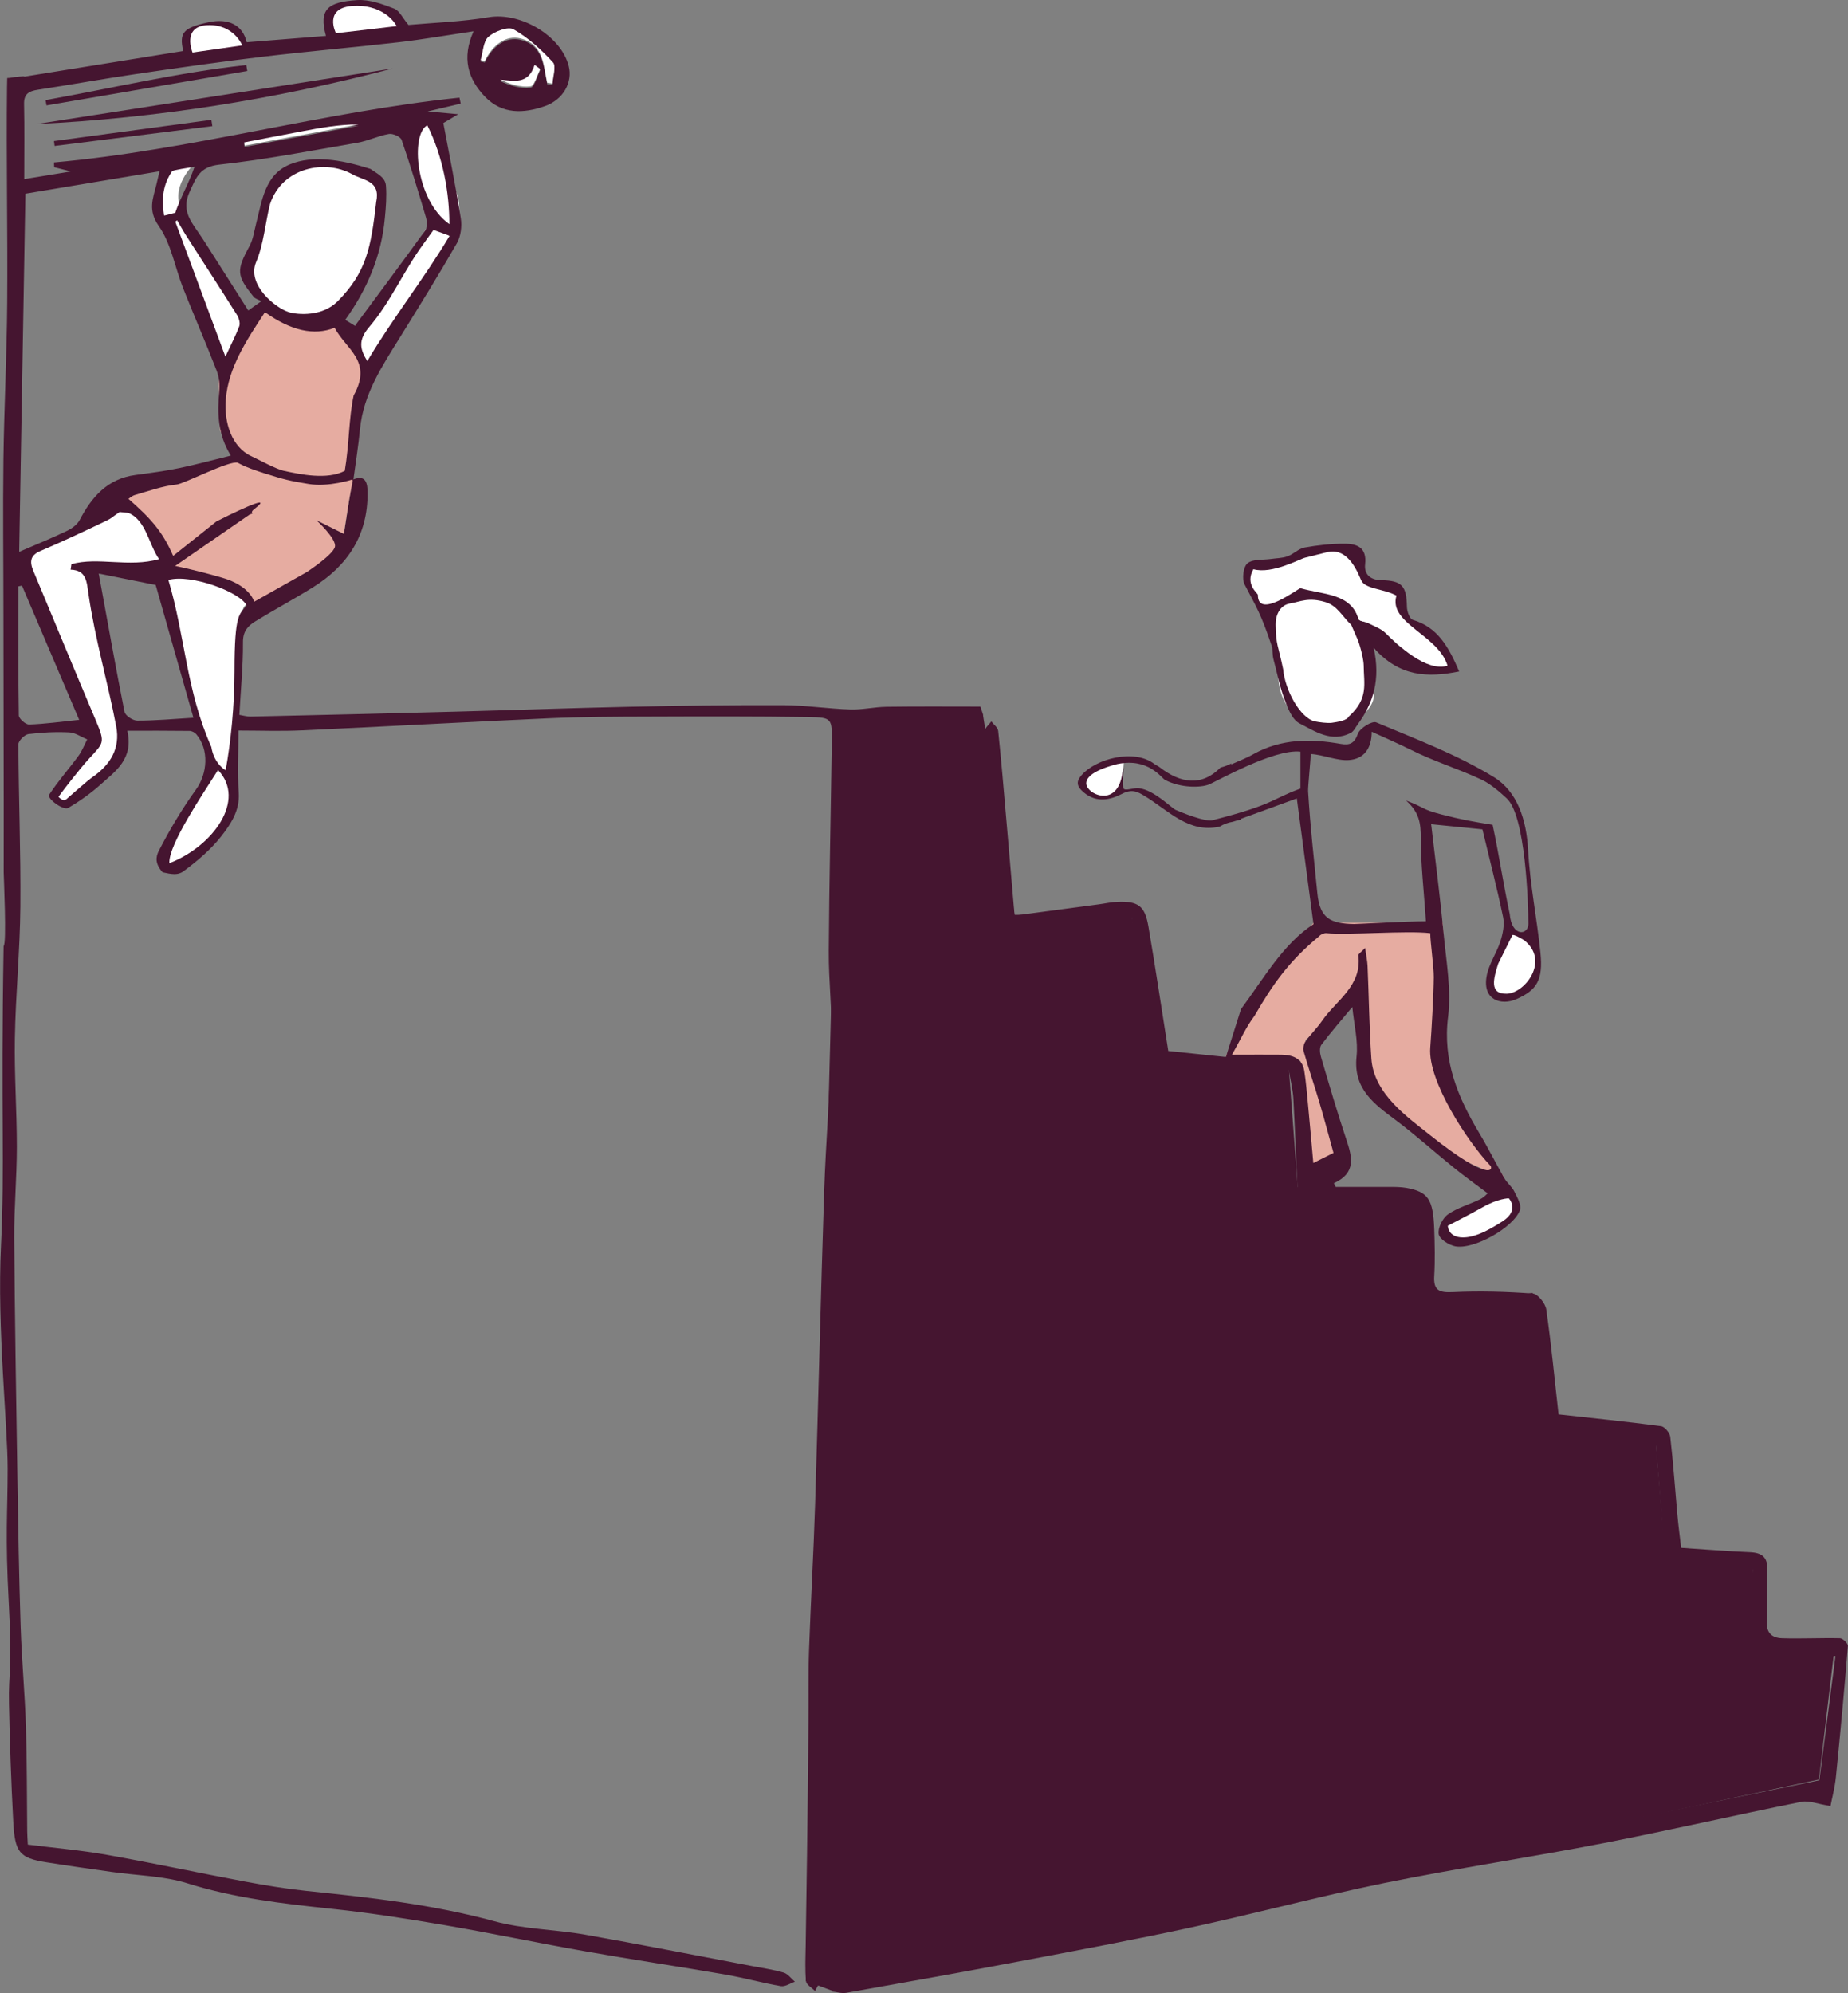 <?xml version="1.0" encoding="utf-8"?>
<svg xmlns="http://www.w3.org/2000/svg" id="Ebene_1" viewBox="0 0 205.13 221.21">
  <rect x="0" y="0" width="205.13" height="221.21" fill="#808080" stroke="none"/>
  <defs>
    <style>.cls-1{fill:#fff;}.cls-2{fill:#e6aca1;}.cls-3{fill:#451530;}</style>
  </defs>
  <polygon class="cls-3" points="93.07 80.26 109.11 79.34 112.62 101.54 125.63 101.71 129.03 118.21 143.07 118.7 144.05 131.77 157.63 133.99 158.75 145.18 170.13 143.51 171.2 158.35 183.81 160.33 184.86 172.65 194.58 174.14 195.45 182.9 203.64 182.9 201.9 197.52 92.38 220.96 89.44 219.88 93.07 80.26"/>
  <path class="cls-1" d="m18.69,18.37s-1.58,3.37-1.03,4.38,6.99,17.91,6.99,17.91c0,0-.37,1.97,0,5.34.22,1.97,2.45,5.34,2.45,5.34,0,0,6.2,1.89,7.67,1.89s3.39-.57,3.39-.57c0,0,1.42-6.99,1.64-7.88s.99-3.91,2.28-5.34c1.36-1.51,8.4-12.91,8.4-12.91,0,0,1.11-3.82,0-5.46s-2.33-7.78-2.33-7.78c0,0-.1-1.66-1.75.46s1.3,10.97,1.3,10.97l-4.45,7.37-4.08,4.34-2.09-1.75s3.8-3.84,4.77-7.71.83-7.7-.49-7.74-4.57-1.66-7.31-.87c-4.91,1.42-6.58,11.45-6.58,11.45l2.11,3.78-1.98,2.38-5.58-9.46s-1.78-2.23-2.16-4.05c-.53-2.56,2.27-4.84,2.27-4.84l-3.42.73-.02.02Z"/>
  <path class="cls-1" d="m17.66,63.75s2.96-.22,5.36.33c3.4.77,5.2,3.51,5.2,3.51,0,0-1.39-1.84-1.5,1.67s-1.12,16.3-1.12,16.3c0,0,.57,2.78.29,3.89s-2.84,4.95-4.12,5.56-2.97,1.17-2.97,1.17c0,0-1.09-1.05-.81-1.5s3.67-6.07,4.39-7.35.95-.44.89-2.39-2.28-8.79-2.28-8.79l-3.33-12.4Z"/>
  <path class="cls-1" d="m141.12,67.61s.48,3.47.79,7.82,4.66,6.08,6.22,5.63,4.67-2.15,4.34-4.19-.41-5.51-1.04-6.82.87-1.81-1.71-2.5-2.73-1.56-4.53-1.62-4.07,1.69-4.07,1.69h0Z"/>
  <path class="cls-1" d="m120.58,86.11s.66-.92,1.16-1.06,2.67-.67,2.67-.67c0,0,.52-.18.25.97s.2,2.25-.5,2.56-1.42.75-2.03.54-1.81-.85-1.81-1.38.25-.97.25-.97h0Z"/>
  <path class="cls-2" d="m28,34.64l1.33-.88s1.36,2.15,4.48,2.38,3.04-.44,3.04-.44l2.72,2.45,1.2,3.22-1.83,6.56-.7,5.47s-6.77.06-9.3-1.28-4.51-4.28-4.51-4.28l-.14-5.56,2.59-4.89,1.12-2.73v-.02Z"/>
  <path class="cls-2" d="m145.81,102.42h14.33s.62,9.74,0,13.61,6.85,14.68,6.85,14.68c0,0-7.12-2.63-10.59-5.32-3.11-2.4-4.87-7.15-4.87-7.15l-.45-7.94-6.19,5.14,4.84,14.3-4.84.98-.54-12.99-8.28-.48,1.69-4.22,8.04-10.61h.01Z"/>
  <path class="cls-3" d="m108.82,78.43c-3.47,0-6.95-.03-10.42.02-1.34.02-2.67.34-4,.3-2.5-.08-4.99-.47-7.49-.48-5.69-.02-11.39.06-17.09.18-6.42.14-12.83.37-19.25.54-7.59.2-15.17.38-22.76.55-.4.01-.8-.12-1.24-.19.15-2.78.42-5.43.4-8.08-.01-1.21.56-1.81,1.38-2.31,2.1-1.29,4.28-2.46,6.37-3.76,3.88-2.41,6.12-5.83,6.08-10.5,0-.88-.11-2.09-1.57-1.49.25-1.86.55-3.72.73-5.59.38-3.91,2.49-7.03,4.47-10.23,2.14-3.45,4.28-6.9,6.3-10.42.42-.76.56-1.86.42-2.73-.55-3.48-1.26-6.94-1.94-10.58.19-.12.72-.43,1.65-.98-1.43-.13-2.4-.22-3.39-.31,1.25-.3,2.46-.58,3.67-.87-.04-.22-.09-.44-.14-.66-15.14,1.57-29.84,5.84-45.01,7.19,0,.18.02.35.03.53.47.12.93.24,1.86.47-2.02.33-3.55.58-5.19.85,0-2.92.04-5.63-.02-8.33-.03-1.14.56-1.44,1.53-1.59,3.61-.55,7.2-1.2,10.81-1.73,4.7-.69,9.41-1.37,14.13-1.93,5.03-.6,10.08-1.03,15.12-1.61,2.69-.31,5.37-.78,8.31-1.22-1.34,2.98-.62,5.3,1.26,7.26,1.91,1.98,4.3,1.88,6.68,1.04,2.02-.72,3.08-2.65,2.62-4.44-.87-3.4-5.39-6-8.87-5.42-3.04.51-6.15.61-8.92.86-.63-.75-.99-1.58-1.58-1.81-1.31-.51-2.76-1.04-4.12-.95-3.2.21-4.29.98-3.46,3.98-2.96.23-5.89.47-8.8.7-.43-1.91-2.02-2.7-4.23-2.22-2.81.61-3.28,1.15-2.81,3.19-5.84.94-11.68,1.88-17.67,2.85,0-.02,0-.03,0-.05-.16.02-.33.03-.5.04-.16.02-.32.05-.49.05-.28.05-.57.1-.88.11,0,.33-.01.65-.02.98-.09,7.98.08,15.97.02,23.95-.04,5.81-.34,11.61-.42,17.41-.07,5.71,0,11.41,0,17.11,0,9.57.05,19.15.03,28.72,0,.4.35,8-.01,8.18-.32,19.24.15,24.15-.29,33.28-.44,9.13.74,19.88.74,24.74s-.29,7.36.13,15.02-.06,7.35.02,11.08c.09,4.34.24,8.68.47,13.02.18,3.44.65,4.08,3.71,4.56,2.39.38,4.8.72,7.2,1.06,2.82.41,5.75.43,8.43,1.27,5.25,1.65,10.61,2.26,16.03,2.83,4.19.44,8.36,1.1,12.51,1.81,5.25.9,10.45,2,15.69,2.92,5.14.91,10.31,1.67,15.45,2.56,2.07.36,4.11.93,6.19,1.29.48.08,1.03-.31,1.55-.49-.41-.35-.77-.87-1.24-1.01-1.16-.34-2.37-.51-3.57-.74-6.15-1.16-12.29-2.38-18.46-3.47-3.35-.59-6.83-.6-10.08-1.49-6.87-1.87-13.87-2.65-20.9-3.37-2.28-.24-4.55-.62-6.81-1.04-5.12-.96-10.21-2.06-15.34-2.97-2.88-.51-5.81-.76-8.74-1.13-.03-.66-.07-1.09-.07-1.51-.04-3.85-.02-7.71-.14-11.56-.12-3.72-.47-7.44-.59-11.16-.18-5.54-.27-11.09-.36-16.63-.14-8.83-.29-17.65-.35-26.48-.02-3.37.29-6.73.29-10.1,0-4.02-.29-8.04-.22-12.05.08-4.87.57-9.74.61-14.61.05-6.01-.19-12.01-.22-18.02,0-.4.69-1.08,1.12-1.14,1.49-.19,3.01-.26,4.51-.19.68.03,1.34.51,2.01.78-.32.62-.57,1.29-.98,1.84-1.06,1.45-2.27,2.8-3.24,4.3-.27.43,1.57,1.79,2.13,1.46,1.25-.74,2.46-1.59,3.54-2.56,1.68-1.51,3.73-2.87,3-6,2.42,0,4.67-.01,6.91.02.26,0,.58.17.75.37,1.44,1.7,1.24,4.37-.03,6.13-1.55,2.15-2.92,4.45-4.13,6.81-.36.7-.42,1.44.42,2.38,1,.22,1.69.35,2.31-.11,1.52-1.12,3.01-2.38,4.17-3.85,1.07-1.37,2.11-2.88,1.97-4.88-.15-2.22-.03-4.45-.03-6.89,2.38,0,4.71.09,7.02-.02,9.14-.42,18.27-.93,27.41-1.34,3.7-.17,7.41-.18,11.12-.19,5.92-.02,11.84-.04,17.76.05,2.57.04,2.59.17,2.55,2.81-.11,7.73-.29,15.46-.34,23.2-.02,3.29.39,6.59.3,9.88-.15,5.59-.62,11.17-.81,16.76-.38,11.56-.64,23.12-1,34.68-.17,5.44-.49,10.88-.68,16.32-.09,2.67-.03,5.35-.06,8.02-.04,4.87-.1,9.75-.16,14.62-.04,3.39-.11,6.77-.15,10.16-.02,1.29-.09,2.59.04,3.87.04.39.65.72.99,1.08.18-.36.47-.71.51-1.09.14-1.4.31-2.82.29-4.23-.05-4.94-.31-9.87-.25-14.8.07-5.63.43-11.25.63-16.88.27-7.59.48-15.18.75-22.77.22-6.22.55-12.43.73-18.65.12-4.39-.04-8.79.12-13.18.15-4.24.68-8.48.81-12.72.11-3.66-.16-7.33-.16-11,0-5.41.13-10.81.18-16.22.02-2.88,0-5.76,0-8.63,1.85-.11,3.61-.25,5.38-.31,2.76-.09,5.52-.08,8.28-.22.48-.02.93-.61,1.4-.94-.1-.3-.2-.61-.3-.91ZM59.95,7.83c-.35.67-.64,1.86-1.07,1.91-1.09.13-2.25-.23-3.37-.74,1.57.13,3.12.57,3.82-1.64.21.15.41.31.62.46h0Zm-5.74-3.58c.69-.61,2.19-1.18,2.8-.83,1.63.93,3.08,2.27,4.37,3.66.38.41-.02,1.55-.06,2.35-.19-.03-.39-.06-.58-.09h0c-.43-1.98-.39-4.28-2.97-4.91-1.56-.39-3.1.66-3.96,2.51-.15-.03-.31-.07-.46-.11.26-.89.27-2.06.86-2.58Zm-16.03,55l-5.38-2.7c.75.51,1.75.73,2.35,1.35,2.42,2.5,2.39,2.81-.5,5.04-1.38-2.91-3.85-4.52-6.91-5.66,1.24-.73,2.39-1.41,3.54-2.09-.87-.22-1.74-.43-3-.74-.37-.57-1.04-1.61-1.87-2.91,4.14,1.78,8.24,3.21,12.66,1.96-.27,1.73-.54,3.48-.89,5.75Zm1.08-15.38c-.56,2.63-.48,5.36-.99,8.39-1.98,1.04-4.97.38-6.76,0-.83-.17-2.84-1.27-3.6-1.62-2.18-1-3.05-3.72-2.85-6.27.28-3.61,2.37-6.7,4.35-9.72h0c2.89,2.06,5.46,2.64,7.73,1.73,1.3,2.43,4.24,3.69,2.13,7.49Zm-14.24-4.28c-1.95-5.24-3.75-10.1-5.56-14.98.07-.06.13-.11.2-.16.33.56.64,1.13.99,1.68,1.88,2.94,3.79,5.86,5.65,8.82.22.35.38.91.26,1.25-.39,1.05-.92,2.04-1.54,3.39Zm12.46-6.15c-1.72,1.73-4.44,1.5-5.4,1.21-1.48-.44-4.72-3.05-3.65-5.56.84-1.97,1.02-4.36,1.54-6.43,1.36-4.1,6.12-5,9.13-3.32,1.29.72,3.16.71,2.66,3.07h0c-.58,5.06-1.08,7.8-4.28,11.03Zm12.41-7.24c-2.67,4.51-6.39,9.26-9.12,13.88-.84-1.35-1.02-2.34.21-3.78,2.43-2.86,3.77-6.14,5.99-9.18.28-.38.88-1.25,1.17-1.62.1.1,1.65.59,1.75.69h0Zm-2.46-12.29c1.77,3.52,2.45,7.56,2.45,10.97-3.84-2.73-4.29-10.05-2.45-10.97Zm-13.95.82c2.08-.39,4.15-.77,6.3-.77-4.21.78-8.42,1.57-12.63,2.35-.02-.12-.04-.23-.06-.35h-.01c2.14-.41,4.27-.83,6.4-1.23Zm-9.12,3.54c5.14-.56,10.23-1.55,15.33-2.43,1.18-.2,2.3-.77,3.48-.97.43-.08,1.29.3,1.41.66.98,2.84,1.85,5.72,2.7,8.6.13.45.15,1.12-.09,1.46-2.56,3.55-5.18,7.05-7.78,10.56v.02c-.36-.22-.72-.44-1.09-.67,2.44-3.39,4.02-7.12,4.4-11.3.12-1.2.21-2.41.12-3.6-.08-.95-1.01-1.34-1.72-1.85-3.47-1.11-6.47-1.49-8.88-.53-2.86,1.13-3.15,4.07-3.82,6.64-.21.81-.32,1.7-.71,2.42-1.48,2.74-1.48,3.28.44,5.66.17.22.51.3.86.49-.7.49-1.08.77-1.45,1.03-1.54-2.43-3.07-4.84-4.61-7.25-.32-.51-.65-1.01-1-1.51-.92-1.33-1.77-2.5-.91-4.39.74-1.62,1.12-2.8,3.32-3.04Zm-5.25.73c.03-.11,1.95-.41,2.48-.48-.62,1.83-1.59,3.46-2.14,5.11-.12-.01-1.13.31-1.24.29h0c-.32-1.97-.07-3.52.9-4.92ZM3.23,80.42c-.39.01-1.14-.65-1.14-1.01-.08-4.77-.05-9.55-.05-14.33.13-.03.27-.05.4-.08,2.1,4.94,4.21,9.88,6.35,14.9-2.04.21-3.8.46-5.56.52Zm5.6-22.68c-.27.51-.88.94-1.43,1.2-1.67.8-3.39,1.5-5.27,2.31.23-13.18.46-26.38.69-39.75,4.84-.81,9.76-1.63,14.89-2.49-.18.74-.26,1.13-.36,1.52-.38,1.53-.95,2.81.27,4.55,1.38,1.96,1.79,4.58,2.7,6.89,1.21,3.06,2.53,6.08,3.72,9.15.28.71.37,1.55.3,2.31-.22,2.41-.19,4.76,1.28,7.14-2.02.49-3.86,1-5.74,1.39-1.6.33-3.22.54-4.84.76-3.1.41-4.86,2.43-6.21,5.02Zm6.41,22.25c-.49,0-1.34-.56-1.42-.98-.99-4.97-1.87-9.96-2.86-15.35,2.09.42,4.14.83,6.32,1.27,1.35,4.75,2.73,9.61,4.19,14.74-2.27.14-4.25.32-6.23.32Zm3.56,15.82c-.11-2.07,3.75-7.72,5.4-10.34,3.15,3.31-.5,8.44-5.4,10.34Zm7.23-21.34c0,3.91-.42,7.94-.98,11,.06.11-1.31-.69-1.59-2.56-2.79-6.25-2.9-12.27-4.77-18.54h.01c2.51-.68,7.92,1.33,8.67,2.82-.76,1.04-1.34.74-1.34,7.28Z"/>
  <path class="cls-3" d="m204.26,181.84c-2.15-.05-4.31.07-6.46,0-1.17-.04-1.79-.65-1.68-2.02.14-1.83-.04-3.69.05-5.53.07-1.45-.57-1.95-1.94-2.01-2.49-.1-4.98-.31-7.62-.48-.14-1.2-.31-2.44-.42-3.68-.26-2.88-.46-5.77-.79-8.64-.05-.44-.62-1.13-1.02-1.18-3.83-.51-7.67-.9-11.38-1.31-.44-3.92-.81-7.79-1.36-11.64-.1-.68-.94-1.73-1.5-1.77-2.94-.22-5.92-.3-8.87-.16-1.53.07-2.17-.18-2.07-1.81.1-1.72.06-3.45,0-5.17-.12-3.34-.68-4.15-3.08-4.59-.64-.11-1.29-.11-1.94-.11h-5.92l-.2-.41c2.49-1.13,2.04-2.89,1.39-4.83-1.02-3.05-1.92-6.14-2.83-9.22-.12-.41-.17-1.02.05-1.31,1.07-1.42,2.25-2.77,3.44-4.2.19,1.97.66,3.77.47,5.49-.39,3.62,1.96,5.28,4.38,7.09,2.22,1.67,4.29,3.54,6.46,5.29,1.16.94,2.38,1.81,3.71,2.81-.05.04-.39.44-.83.66-1.19.58-2.53.94-3.59,1.69-.59.42-1.12,1.5-1.01,2.18.09.55,1.11,1.21,1.82,1.35,2.04.41,6.49-2.06,7.2-4.03.19-.54-.31-1.4-.63-2.05-.26-.54-.8-.94-1.1-1.47-.95-1.64-1.79-3.35-2.77-4.98-2.39-3.99-4.1-8.03-3.48-12.94.37-2.99-.2-6.12-.49-9.17-.38-4.01-.9-8.01-1.39-12.21,1.96.2,3.77.38,5.69.57.76,3.19,1.61,6.46,2.3,9.76.17.83-.03,1.82-.3,2.66-.42,1.32-1.29,2.53-1.53,3.87-.49,2.67,1.62,3.3,3.3,2.56,2.28-1.01,2.98-2.11,2.67-5.17-.39-3.8-1.16-7.57-1.37-11.38-.18-3.33-1.17-6.49-3.82-8.11-4.07-2.49-8.62-4.2-13.04-6.06-.46-.19-1.81.64-2.03,1.26-.39,1.08-.91,1.3-1.89,1.13-3.34-.59-6.6-.59-9.68,1.12-.83.47-1.74.81-2.51,1.16.01-.04.02-.08.03-.12-.36.2-.76.35-1.2.46-2.08,2.11-4.4,1.78-6.74-.02-.19-.15-.42-.24-.62-.39-2.28-1.71-6.48-.55-8.05,1.24-.63.72-.6,1.24.25,1.95,1.44,1.19,2.97.79,4.21.15,1.12-.58,1.73-.26,2.56.25,2.61,1.59,4.87,4.15,8.29,3.38.46-.28.95-.46,1.46-.54.29-.1.59-.18.91-.24v-.09c2.03-.74,4.17-1.52,6.2-2.26.62,4.65,1.22,9.18,1.85,13.96h-.01c-3.39,2.21-5.54,6.07-8.04,9.43l-1.68,5.31c-2.21-.23-4.44-.47-6.39-.67-.77-4.85-1.44-9.36-2.21-13.85-.39-2.26-1.14-2.79-3.41-2.7-.71.02-1.42.19-2.13.28-3.14.42-6.27.84-9.31,1.24-.33-3.8-.61-7.13-.9-10.46-.29-3.35-.57-6.69-.92-10.03-.04-.38-.5-.71-.76-1.06-.26.36-.7.7-.75,1.09-.12.93-.11,1.88-.05,2.82.37,5.73.82,11.45,1.13,17.18.09,1.63,1.01,2.08,2.31,2.1,1.52,0,3.05-.07,4.56-.26,2.77-.34,5.53-.79,8.38-1.21.34,2.27.69,4.47,1,6.68.39,2.76.68,5.54,1.15,8.29.11.58.75,1.43,1.25,1.52,2.32.4,4.67.71,7.02.78,2.33.07,4.66-.17,7.02-.28.22,1.31.46,2.25.51,3.21.18,3.28.28,6.57.47,9.85.03.41.34,1.09.62,1.15,1.49.3,3,.5,4.52.61,2.77.19,5.54.3,8.44.45,0,2.65.14,5.27-.06,7.87-.1,1.26-1.06,2.49.05,3.33h12.54c.31,4.29.62,8.59.95,13.16,4.04.64,8.32,1.31,12.7,1.99.14,1.68.29,3.38.42,5.07.14,1.71.3,3.41.37,5.12.13,2.97.36,3.17,3.32,3.24,2.2.06,4.4.25,6.66.39,0,2.67-.05,5.03.04,7.39.02.49.45,1.29.83,1.38,1.64.38,3.32.61,4.99.8.95.11,1.92.02,3.31.02-.63,4.84-1.21,9.36-1.79,13.79-6.02,1.23-11.78,2.42-17.53,3.6-5.79,1.19-11.58,2.42-17.38,3.55-7.5,1.46-15.03,2.74-22.52,4.26-4.44.9-8.79,2.2-13.22,3.14-7.39,1.57-14.81,3-22.22,4.48-4.94.98-9.89,1.93-14.82,2.94-.69.14-1.33.55-1.99.84.04.21.08.43.12.64.51.05,1.05.23,1.54.14,6.39-1.14,12.78-2.27,19.16-3.48,6.33-1.2,12.66-2.38,18.95-3.74,7.25-1.57,14.42-3.5,21.69-4.98,8.07-1.64,16.22-2.85,24.3-4.42,7.33-1.43,14.61-3.11,21.93-4.58.85-.17,1.81.25,3.23.47.15-.82.48-2.01.6-3.22.49-4.85.94-9.7,1.33-14.55.02-.27-.56-.85-.87-.85Zm-59.91-94.31c-3.26,1.18-2.75,1.71-9.76,3.51-.72.23-3.37-.83-4.1-1.15-.46-.21-2.37-2.19-4.05-2.4-.67-.08-1.64.39-1.75-.03-.23-.86.33-3.73-.17-1.28-.61,2.99-3.04,2.25-3.71,1.35-.56-.68-.36-1.81,3.23-2.73h.01c3.44-.71,4.87,1.56,5.27,1.77,1.82.94,3.98.84,4.81.53.83-.31,7.26-4.01,10.22-3.67v4.1Zm.85.3c-.03-.47.29-3.45.29-4.14h.01c1.39.08,2.91.77,4.24.67,1.64-.12,2.52-1.26,2.52-3.14,1.51.69,2.88,1.28,4.21,1.94,2.89,1.44,5.08,2.03,8.01,3.39,1.06.5,2.22,1.56,2.77,2.07,2.07,1.89,2.4,11.53,2.4,13.94-.01,1.26-1.86,1.46-2.07-1.12-.66-3.05-1.2-6.65-1.9-9.89-2.3-.38-3.28-.53-5.71-1.16-2.27-.59-1.69-.71-3.89-1.53,1.49,1.33,1.63,2.56,1.63,4.16,0,2.91.34,5.82.57,9.24-2.09,0-7.54.3-7.97.3-2.65-.04-3.8-.63-4.08-3.39-.42-4.26-.76-7.07-1.03-11.34Zm.58,41.26c-.2-2.23-.38-4.32-.58-6.4-.13-1.27-.22-2.55-.42-3.81-.22-1.42-1.3-1.79-2.54-1.81-1.59-.02-3.17,0-5.49,0,.99-1.74,1.6-3.14,2.5-4.31,2.03-3.52,3.85-6.1,7.19-8.85.16-.2.55-.36.81-.33,2.27.24,8.92-.31,11.51,0,0,.92.4,3.75.39,4.89-.02,1.95-.24,5.87-.39,7.82-.29,3.72,4.2,10.51,6.67,13.09.33.34.09,2.01-6.67-3.37-2.41-1.94-6.28-4.55-6.54-8.54-.23-3.42-.27-6.85-.42-10.27-.03-.54-.14-1.08-.27-1.98-.48.5-.77.68-.75.82.41,3.41-2.46,4.99-4.04,7.28-.55.8-1.27,1.49-1.83,2.28-.2.28-.3.78-.2,1.11.53,1.85,1.16,3.68,1.71,5.53.55,1.84,1.04,3.71,1.6,5.73-.65.32-1.33.66-2.24,1.12Z"/>
  <path class="cls-3" d="m161.96,74.53c-3.48.7-6.61.61-9.48-2.63.78,3.51-.03,6.13-1.77,8.5-.25.34-.45.79-.79.96-2.13,1.09-3.96-.19-5.68-1.07-.82-.42-1.31-1.72-1.68-2.72-.54-1.45-.82-3-1.23-4.5-.06-.23-.09-.95-.1-1.17-1.31-3.97-1.85-4.62-3.08-7.04-.31-.61-.14-1.96.33-2.34.6-.49,1.72-.35,2.62-.48.6-.09,1.24-.08,1.81-.29.67-.24,1.24-.86,1.91-.98,1.46-.26,2.97-.43,4.45-.42,1.37,0,2.47.43,2.26,2.28-.12,1.07.53,1.75,1.81,1.77,2.31.04,2.79.66,2.83,2.95,0,.51.31,1.35.65,1.45,2.76.81,3.98,3,5.15,5.73h0Zm-11.99-5.19c-1.01-.96-1.52-2.09-2.82-2.5-1.92-.59-2.84-.04-3.94.14-1.19.19-1.63,1.38-1.61,2.36.03,2.3.28,2.26.83,4.93.2,2.33,1.9,5.44,3.52,5.8.47.1,1.43.22,1.87.16.67-.09,1.72-.27,1.89-.69,2.23-2.01,1.67-3.62,1.66-5.69,0-.51-.28-1.84-.64-2.79l-.75-1.73h0Zm-6.57-5.97c.68.41.83.52,1,.59s.35.1.53.15c2.58.74,4.96,1.71,5.88,4.61.08.24.73.28,1.09.46.65.34,1.39.6,1.9,1.09,1.36,1.34,2.59,2.84,4.96,2.12-1.85-1.84-5.95-1.9-4.72-5.51-1.47-.8-3.42-1.21-3.83-2.23-.75-1.88-1.62-2.47-3.47-2.04-.4.09-.88-.13-1.28-.04-.59.14-1.15.43-2.06.79h0Z"/>
  <path class="cls-3" d="m4.06,13.77c13.18-2.06,26.35-4.11,39.53-6.17-12.94,3.4-26.09,5.51-39.53,6.17Z"/>
  <path class="cls-3" d="m27.45,7.88c-7.43,1.27-14.86,2.55-22.29,3.82l-.1-.59c7.42-1.33,14.77-3.07,22.28-3.89.04.22.08.44.11.67h0Z"/>
  <path class="cls-3" d="m23.57,14c-5.84.73-11.67,1.47-17.51,2.2-.02-.18-.05-.36-.07-.54,5.82-.79,11.65-1.57,17.47-2.36.04.23.07.47.11.7h0Z"/>
  <path class="cls-1" d="m60.74,9.19c-.43-1.98-.4-4.28-2.97-4.92-1.56-.39-3.09.66-3.96,2.51-.15-.04-.31-.08-.46-.11.27-.88.28-2.06.86-2.58.69-.61,2.19-1.18,2.8-.83,1.63.93,3.08,2.26,4.37,3.66.38.41-.02,1.55-.06,2.35-.19-.03-.39-.06-.58-.09h0Z"/>
  <path class="cls-1" d="m169.15,104.34c2.94,2.27.12,5.91-1.9,5.96s-1.43-1.77-.95-3.33l1.57-3.16c.08-.18,1.12.42,1.28.54h0Z"/>
  <path class="cls-1" d="m27.1,15.81c2.13-.41,4.26-.83,6.4-1.23,2.07-.39,4.15-.77,6.3-.77-4.21.78-8.42,1.57-12.63,2.35-.02-.12-.04-.23-.06-.35h0Z"/>
  <path class="cls-1" d="m59.96,7.67c-.35.67-.64,1.86-1.07,1.91-1.1.14-2.26-.23-3.37-.74,1.57.13,3.12.57,3.82-1.64.21.15.41.31.62.46h0Z"/>
  <path class="cls-1" d="m139.12,63.18c2.11.58,5.16-1.15,5.75-1.28.4-.09,2.08-.53,2.48-.62,1.85-.43,2.97,1.23,3.73,3.1.41,1.02,2.45.93,3.93,1.73-.94,3.07,4.66,4.36,5.67,7.78-2.37.72-5.51-2.28-6.87-3.62-.5-.5-1.25-.76-1.9-1.09-.36-.19-1.01-.22-1.09-.46-.92-2.9-3.89-2.69-6.46-3.43-.18-.05-4.76,3.53-4.73.74,0-.18-1.47-1.17-.5-2.85h-.01Z"/>
  <path class="cls-1" d="m37.29,3.69s-1.49-2.92,2.05-3.04c3.53-.12,4.69,2.25,4.69,2.25l-6.73.79h-.01Z"/>
  <path class="cls-1" d="m21.37,5.83s-1.22-2.92,1.68-3.04,3.84,2.25,3.84,2.25l-5.52.79h0Z"/>
  <path class="cls-1" d="m14.25,56.93c1.96.78,2.29,3.58,3.41,5.13-3.35.96-6.8-.28-9.73.56-.03.2-.06.41-.09.61,1.79.06,1.78,1.38,1.99,2.75.71,4.89,2.15,9.81,3.07,14.65.47,2.47-.67,4.24-2.58,5.59-.71.5-2.17,1.82-2.84,2.39-.41.46-.86-.03-.99-.17.65-.91,2.49-3.24,3.23-4.05,1.79-1.98,2.01-1.83.93-4.39-2.35-5.55-4.64-11.11-6.96-16.66-.45-1.07-.27-1.73.79-2.18,2.45-1.05,4.87-2.18,7.28-3.34.8-.39.46-.28,1.52-.99l.97.1Z"/>
  <path class="cls-2" d="m39.11,53.24c.25.46-2.23,1.69-5.08,2.55-.48.15-1.32.53-1.79.73-2.13.95-5.17.88-4.03,0,2.7-2.09-3.27.88-4.18,1.35-1.61,1.28-3.24,2.58-4.81,3.83-1.23-2.84-2.63-4.27-4.96-6.33.09-.06.38-.33.72-.43,1.53-.44,3.06-1,4.63-1.16.86-.09,5.89-2.72,6.79-2.42,0,0,.68.46,2.9,1.16s2.86.86,4.96,1.2c2.23.37,4.86-.5,4.86-.5v.02Z"/>
  <path class="cls-2" d="m19.45,62.81l8.26-5.7,11.45-3.8-.41,2.17-.59,3.77-3.04-1.51s2.24,2.05,2.06,2.94-3.15,2.83-3.15,2.83l-5.82,3.28s-.41-1.76-3.56-2.67-5.2-1.3-5.2-1.3h0Z"/>
  <path class="cls-1" d="m160.71,136.05s2.62-1.34,3.86-2.05c1.73-.99,2.91-.99,2.91-.99,0,0,1.24,1.3-.68,2.54s-3.23,1.8-4.41,1.8c-1.68,0-1.68-1.3-1.68-1.3h0Z"/>
</svg>